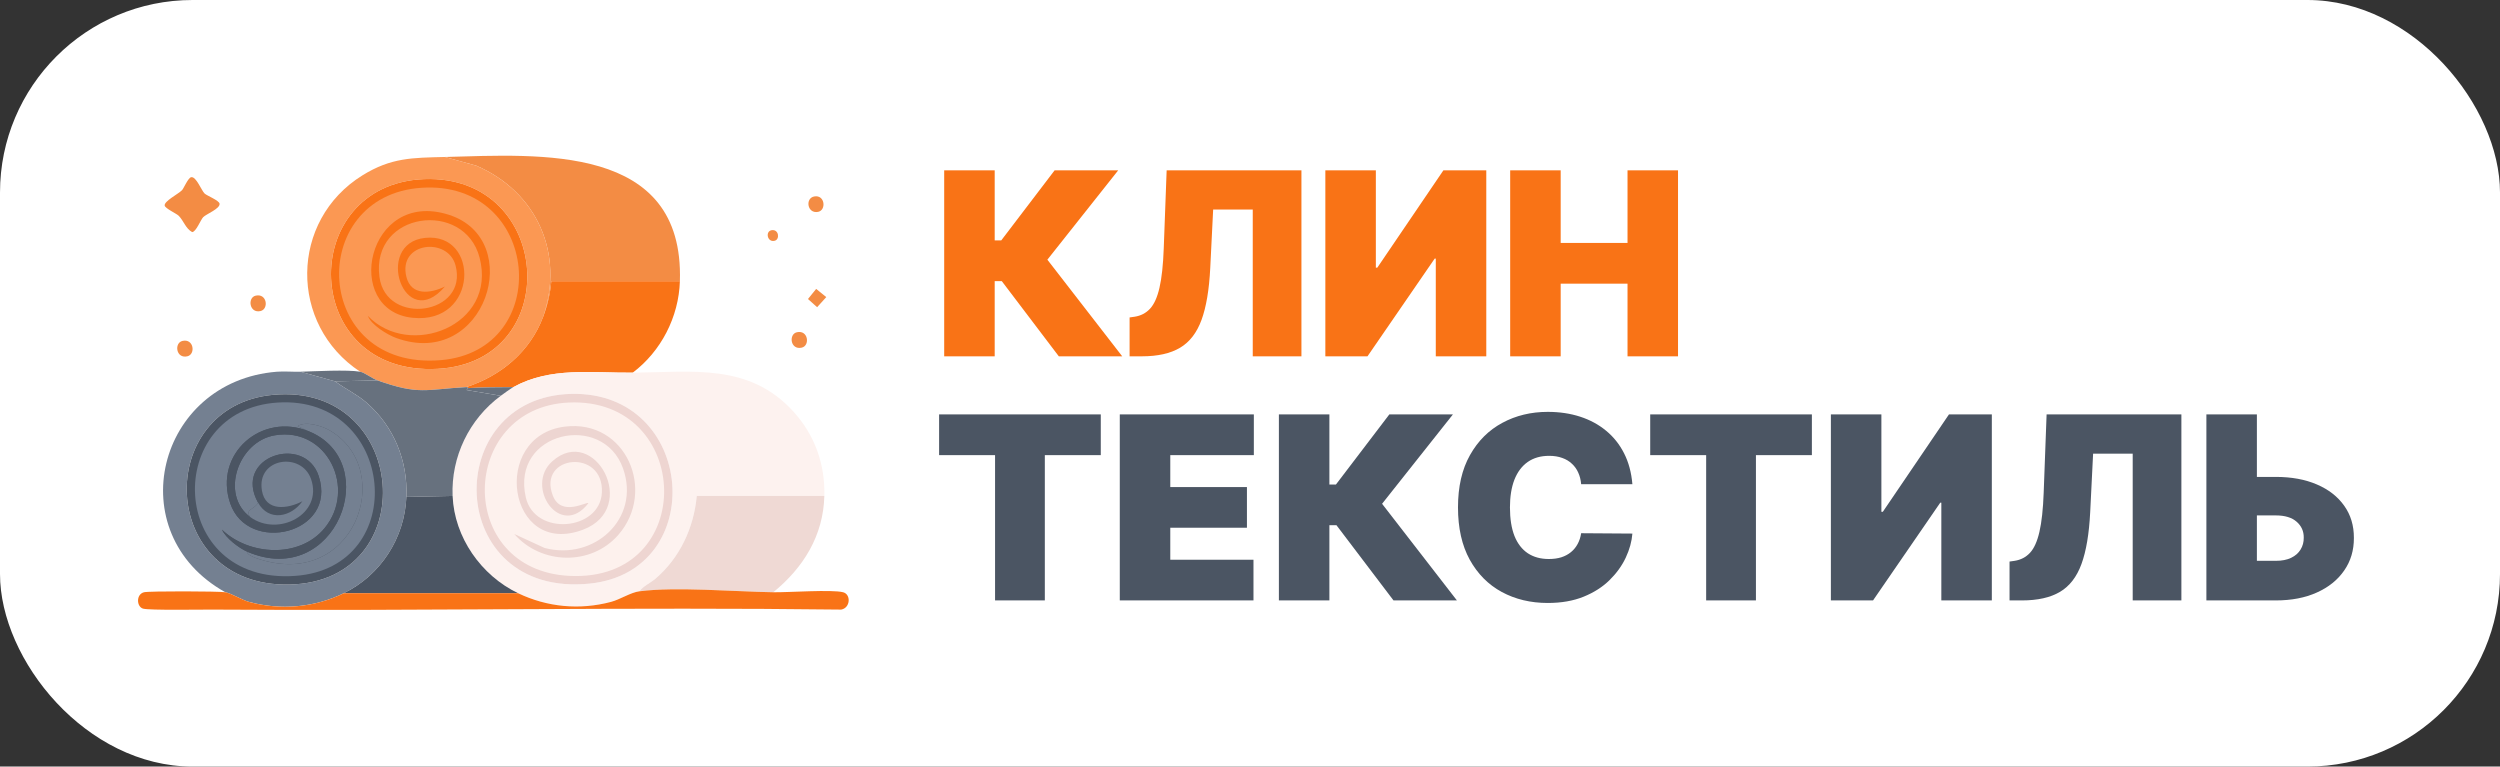 <?xml version="1.0" encoding="UTF-8"?> <svg xmlns="http://www.w3.org/2000/svg" width="2596" height="796" viewBox="0 0 2596 796" fill="none"><rect x="0" y="0" width="2596" height="796" fill="#333333" stroke="none"/><g clip-path="url(#clip0_3335_582)"><rect width="2596" height="796" rx="200" fill="white"></rect><path d="M462 163L494.5 172C557.499 199.18 586.365 263.455 564 329C550.404 365.178 520.219 390.357 484 402C441.689 404.394 435.057 410.359 392 395C386.194 392.929 378.513 386.797 374 386C299.886 337.258 300.622 228.92 376.5 182C406.279 163.586 428.238 163.858 462 163ZM440.5 186C307.451 191.04 311.038 390.811 454.5 383C586.763 375.799 574.396 180.927 440.5 186Z" fill="#FB9853"></path><path d="M706 292H572.5C571.347 304.795 568.503 317.019 564 329C586.365 263.455 557.499 199.18 494.5 172L462 163C560.485 160.498 710.532 148.82 706 292Z" fill="#F38C44"></path><path d="M198.5 184C203.762 183.039 209.161 197.874 212.5 201C214.823 203.174 227.535 208.138 228 211.5C228.721 216.713 214.187 222.219 211 225.5C208.366 228.212 203.542 240.96 199.5 241C192.654 237.19 190.868 229.4 185.5 224C183.361 221.848 171.538 216.449 171 213.5C170.173 208.962 185.196 201.428 189 197.5C190.778 195.663 195.345 184.576 198.5 184Z" fill="#F38C44"></path><path d="M454.5 383C586.763 375.799 574.396 180.927 440.5 186C307.451 191.04 311.038 390.811 454.5 383ZM437.5 195C317.017 203.203 324.373 384.993 457.5 374C576.008 364.214 561.646 186.547 437.5 195Z" fill="#F97316"></path><path d="M457.5 374C576.008 364.214 561.646 186.547 437.5 195C317.017 203.203 324.373 384.993 457.5 374ZM381.999 328C385.351 337.369 402.208 347.639 411.499 351C503.9 384.426 546.937 248.848 465.999 223L457.499 218C473.397 215.338 487.079 218.958 499.499 229C478.873 201.009 430.405 201.8 402.499 219C367.224 240.742 351.414 295.836 381.999 328Z" fill="#FB9853"></path><path d="M849.5 220C858.245 218.306 856.713 201.947 845.5 204C835.876 205.762 838.168 222.196 849.5 220Z" fill="#F38C44"></path><path d="M465.999 223C380.87 195.813 355.157 322.557 428.499 330C496.882 336.939 498.433 241.157 441.499 247C387.638 252.528 419.835 347.2 461.999 297.5C447.274 304.767 426.975 307.526 421.999 287.5C413.025 251.384 464.998 245.672 472.999 275.5C486.792 326.919 400.781 339.234 393.999 287.5C385.097 219.591 482.277 207.163 497.999 267.5C516.491 338.47 424.745 372.953 381.999 328C351.414 295.836 367.224 240.742 402.499 219C430.405 201.8 478.873 201.009 499.499 229C487.079 218.958 473.397 215.338 457.499 218L465.999 223Z" fill="#FB9853"></path><path d="M465.999 223C546.937 248.848 503.9 384.426 411.499 351C402.208 347.639 385.351 337.369 381.999 328C424.745 372.953 516.491 338.47 497.999 267.5C482.277 207.163 385.097 219.591 393.999 287.5C400.781 339.234 486.792 326.919 472.999 275.5C464.998 245.672 413.025 251.384 421.999 287.5C426.975 307.526 447.274 304.767 461.999 297.5C419.835 347.2 387.638 252.528 441.499 247C498.433 241.157 496.882 336.939 428.499 330C355.157 322.557 380.87 195.813 465.999 223Z" fill="#F97316"></path><path d="M804.5 250C809.954 248.539 808.821 238.05 801.5 239C794.29 239.936 796.701 252.089 804.5 250Z" fill="#F38C44"></path><path d="M706 292C704.826 329.093 686.49 364.806 657 387C614.477 387.371 571.718 380.681 533 402C517.391 402.152 501.572 402.088 486 403C485.888 403.007 486.46 401.861 484 402C520.219 390.357 550.404 365.178 564 329C568.503 317.019 571.347 304.795 572.5 292H706Z" fill="#F97316"></path><path d="M847.5 300L858 308.5L848.5 319L839 310.5L847.5 300Z" fill="#F38C44"></path><path d="M270.5 323C279.343 320.976 277.307 304.306 265.5 307C256.722 309.003 258.882 325.659 270.5 323Z" fill="#F38C44"></path><path d="M832.5 361C841.337 358.985 839.314 342.306 827.5 345C818.663 347.015 820.686 363.694 832.5 361Z" fill="#F38C44"></path><path d="M194.5 370C203.337 367.985 201.314 351.306 189.5 354C180.663 356.015 182.686 372.694 194.5 370Z" fill="#F38C44"></path><path d="M312 386L348 396C358.482 403.819 370.538 409.357 380.5 418C408.973 442.703 423.549 478.404 422 516C420.241 558.697 395.204 597.299 357 616C326.54 630.91 291.508 633.985 258.5 625C251.205 623.014 239.777 615.936 234 615C123.718 553.485 162.962 395.889 287.5 386C295.327 385.378 304.022 386.239 312 386ZM283.5 410C159.053 421.651 163.827 609.768 300.5 607C440.313 604.169 424.4 396.808 283.5 410Z" fill="#748091"></path><path d="M374 386C378.513 386.797 386.194 392.929 392 395L348 396L312 386C327.018 385.549 360.819 383.671 374 386Z" fill="#67717E"></path><path d="M657 387C718.696 386.461 778.007 376.764 824 427.5C846.188 451.976 856.848 482.157 856 515L723.499 515C720.455 548.066 705.928 579.332 680.499 601C675.382 605.36 667.893 608.554 663.999 614C654.936 615.172 643.921 622.493 634.499 625C601.952 633.661 568.239 630.499 537.999 616C499.601 597.59 471.765 557.937 469.999 515C468.322 474.239 487.242 435.183 519.999 411C522.879 408.874 530.289 403.493 533 402C571.718 380.681 614.477 387.371 657 387ZM593.499 409C456.915 411.931 461.271 621.548 612.499 606C736.614 593.24 722.608 406.23 593.499 409Z" fill="#FDF2EF"></path><path d="M484 402C486.46 401.861 485.888 403.007 486 403L484.5 405L519.999 411C487.242 435.183 468.322 474.239 469.999 515L422 516C423.549 478.404 408.973 442.703 380.5 418C370.538 409.357 358.482 403.819 348 396L392 395C435.057 410.359 441.689 404.394 484 402Z" fill="#67717E"></path><path d="M533 402C530.289 403.493 522.879 408.874 519.999 411L484.5 405L486 403C501.572 402.088 517.391 402.152 533 402Z" fill="#67717E"></path><path d="M612.499 606C736.614 593.24 722.608 406.23 593.499 409C456.915 411.931 461.271 621.548 612.499 606ZM590.5 418C476.553 423.245 471.914 592.228 591.5 598C725.867 604.486 719.127 412.08 590.5 418Z" fill="#EED5D1"></path><path d="M300.5 607C440.313 604.169 424.4 396.808 283.5 410C159.053 421.651 163.827 609.768 300.5 607ZM288.5 418C168.306 425.441 173.668 607.482 306.5 598C427.31 589.376 411.126 410.409 288.5 418Z" fill="#4B5563"></path><path d="M288.499 418C411.125 410.409 427.309 589.376 306.499 598C173.667 607.482 168.305 425.441 288.499 418ZM320.999 448C271.798 427.591 221.692 471.281 238.999 522.5C257.159 576.242 350.496 554.411 330.999 494.5C316.561 450.135 241.334 474.082 267.999 522C264.633 528.944 253.417 529.04 259.999 537C228.223 513.988 247.066 458.351 285.499 452C339.917 443.007 370.732 507.7 336.999 548.5C310.845 580.133 258.631 576.899 230.499 550C234.385 558.695 248.308 569.292 256.999 573C255.271 575.211 263.708 578.71 264.499 579C366.907 616.559 413.179 488.691 342.499 447C334.28 442.152 317.314 436.949 308.999 442.5L320.999 448Z" fill="#748091"></path><path d="M591.5 598C725.867 604.486 719.127 412.08 590.5 418C476.553 423.245 471.914 592.228 591.5 598ZM586.5 443C508.804 452.663 526.87 579.779 605.5 550C664.807 527.539 617.268 439.893 573.5 479C544.33 505.063 581.836 560.419 611 522.5C609.724 520.301 582.705 537.362 574 514.5C557.906 472.232 627.272 465.373 625 511.5C623.041 551.269 555.334 557.118 546 516.5C530.273 448.06 626.142 427.39 647 486.5C665.461 538.817 616.61 582.587 565.5 569L534 554.5C561.833 586.349 613.603 587.936 642 555.5C681.909 509.914 650.049 435.096 586.5 443Z" fill="#FDF1ED"></path><path d="M257 573C348.796 612.163 398.756 480.254 321 448L309 442.5C317.315 436.949 334.281 442.152 342.5 447C413.18 488.691 366.908 616.559 264.5 579C263.709 578.71 255.272 575.211 257 573Z" fill="#748091"></path><path d="M321 448C398.756 480.254 348.796 612.163 257 573C248.309 569.292 234.385 558.695 230.499 550C258.631 576.899 310.845 580.133 336.999 548.5C370.732 507.7 339.917 443.007 285.499 452C247.066 458.351 228.223 513.988 259.999 537C288.873 557.91 335.679 533.999 323 497.5C313.043 468.837 266.164 475.248 272 509.5C275.777 531.667 298.853 528.456 314 520.5C302.337 537.064 279.062 541.881 267.999 522C241.334 474.082 316.561 450.135 330.999 494.5C350.496 554.411 257.159 576.242 238.999 522.5C221.692 471.281 271.799 427.591 321 448Z" fill="#4B5563"></path><path d="M586.5 443C650.049 435.096 681.909 509.914 642 555.5C613.603 587.936 561.833 586.349 534 554.5L565.5 569C616.61 582.587 665.461 538.817 647 486.5C626.142 427.39 530.273 448.06 546 516.5C555.334 557.118 623.041 551.269 625 511.5C627.272 465.373 557.906 472.232 574 514.5C582.705 537.362 609.724 520.301 611 522.5C581.836 560.419 544.33 505.063 573.5 479C617.268 439.893 664.807 527.539 605.5 550C526.87 579.779 508.804 452.663 586.5 443Z" fill="#EDD5D1"></path><path d="M259.999 537C253.417 529.04 264.633 528.944 267.999 522C279.062 541.881 302.337 537.064 314 520.5C298.853 528.456 275.777 531.667 272 509.5C266.164 475.248 313.043 468.837 323 497.5C335.679 533.999 288.873 557.91 259.999 537Z" fill="#748091"></path><path d="M469.999 515C471.765 557.937 499.601 597.59 537.999 616L357 616C395.204 597.299 420.241 558.697 422 516L469.999 515Z" fill="#4B5563"></path><path d="M856 515C854.933 556.313 834.211 589.502 803 615C762.753 614.371 702.088 609.075 663.999 614C667.893 608.554 675.382 605.36 680.499 601C705.928 579.332 720.455 548.066 723.499 515L856 515Z" fill="#EFD9D4"></path><path d="M664 614C702.089 609.075 762.753 614.371 803 615C818.737 615.246 863.792 611.958 875.5 615C883.85 617.17 883.11 631.284 873.5 633C655.874 630.27 438.052 634.529 220.5 633C209.012 632.919 154.768 633.896 148.5 632C141.754 629.959 141.154 617.166 149.5 615C154.615 613.672 226.993 613.865 234 615C239.777 615.936 251.205 623.014 258.5 625C291.508 633.985 326.54 630.91 357 616H538C568.24 630.499 601.953 633.661 634.5 625C643.922 622.493 654.937 615.172 664 614Z" fill="#F97316"></path><path d="M1099.47 370L1040.24 291.908H1032.89V370H980.449V176.845H1032.89V249.655H1039.68L1095.14 176.845H1161.16L1087.59 269.65L1165.31 370H1099.47Z" fill="#F97316"></path><path d="M1172.97 370V329.634L1178.25 328.879C1184.66 327.873 1189.98 325.106 1194.19 320.579C1198.46 315.989 1201.73 308.727 1204 298.793C1206.32 288.796 1207.8 275.183 1208.43 257.955L1211.45 176.845H1351.41V370H1300.86V217.588H1259.74L1256.72 278.327C1255.59 300.836 1252.57 318.787 1247.66 332.18C1242.76 345.573 1235.31 355.224 1225.31 361.134C1215.32 367.045 1202.14 370 1185.79 370H1172.97Z" fill="#F97316"></path><path d="M1376.24 176.845H1428.68V277.949H1430.19L1498.85 176.845H1543.36V370H1490.92V268.518H1489.79L1420 370H1376.24V176.845Z" fill="#F97316"></path><path d="M1568.17 370V176.845H1620.61V252.296H1690.02V176.845H1742.46V370H1690.02V294.549H1620.61V370H1568.17Z" fill="#F97316"></path><path d="M975.168 472.58V430.327H1143.05V472.58H1084.95V623.482H1033.27V472.58H975.168Z" fill="#4B5563"></path><path d="M1162.78 623.482V430.327H1301.99V472.58H1215.22V505.778H1294.82V548.031H1215.22V581.23H1301.61V623.482H1162.78Z" fill="#4B5563"></path><path d="M1447.02 623.482L1387.79 545.39H1380.44V623.482H1328V430.327H1380.44V503.138H1387.23L1442.68 430.327H1508.7L1435.14 523.132L1512.85 623.482H1447.02Z" fill="#4B5563"></path><path d="M1695.07 502.76H1641.87C1641.5 498.359 1640.49 494.366 1638.86 490.782C1637.28 487.199 1635.08 484.118 1632.25 481.54C1629.49 478.899 1626.12 476.887 1622.16 475.504C1618.2 474.057 1613.71 473.334 1608.68 473.334C1599.87 473.334 1592.42 475.472 1586.32 479.748C1580.29 484.023 1575.7 490.154 1572.55 498.139C1569.47 506.124 1567.93 515.713 1567.93 526.905C1567.93 538.725 1569.5 548.628 1572.65 556.614C1575.85 564.536 1580.48 570.509 1586.51 574.533C1592.55 578.495 1599.81 580.475 1608.3 580.475C1613.14 580.475 1617.48 579.878 1621.31 578.683C1625.15 577.426 1628.48 575.634 1631.31 573.307C1634.14 570.981 1636.44 568.183 1638.2 564.913C1640.02 561.581 1641.25 557.84 1641.87 553.69L1695.07 554.067C1694.44 562.241 1692.14 570.572 1688.18 579.06C1684.22 587.486 1678.59 595.283 1671.3 602.45C1664.07 609.555 1655.11 615.277 1644.42 619.616C1633.73 623.954 1621.31 626.123 1607.17 626.123C1589.44 626.123 1573.53 622.319 1559.44 614.711C1545.42 607.103 1534.32 595.911 1526.15 581.135C1518.04 566.359 1513.98 548.283 1513.98 526.905C1513.98 505.401 1518.13 487.293 1526.43 472.58C1534.73 457.804 1545.93 446.643 1560.01 439.098C1574.09 431.49 1589.81 427.686 1607.17 427.686C1619.36 427.686 1630.59 429.353 1640.84 432.685C1651.09 436.017 1660.08 440.89 1667.81 447.304C1675.54 453.654 1681.77 461.482 1686.48 470.788C1691.2 480.094 1694.06 490.751 1695.07 502.76Z" fill="#4B5563"></path><path d="M1713.58 472.58V430.327H1881.46V472.58H1823.36V623.482H1771.67V472.58H1713.58Z" fill="#4B5563"></path><path d="M1901.19 430.327H1953.63V531.432H1955.14L2023.8 430.327H2068.32V623.482H2015.88V522H2014.75L1944.95 623.482H1901.19V430.327Z" fill="#4B5563"></path><path d="M2086.71 623.482V583.116L2091.99 582.361C2098.4 581.355 2103.71 578.589 2107.93 574.062C2112.2 569.472 2115.47 562.21 2117.74 552.275C2120.06 542.278 2121.54 528.665 2122.17 511.437L2125.19 430.327H2265.15V623.482H2214.6V471.071H2173.48L2170.46 531.809C2169.33 554.319 2166.31 572.27 2161.4 585.662C2156.5 599.055 2149.05 608.707 2139.05 614.617C2129.05 620.527 2115.88 623.482 2099.53 623.482H2086.71Z" fill="#4B5563"></path><path d="M2323.18 495.215H2363.17C2379.45 495.215 2393.66 497.825 2405.79 503.043C2417.99 508.262 2427.46 515.619 2434.18 525.113C2440.97 534.607 2444.34 545.768 2444.28 558.594C2444.34 571.421 2440.97 582.707 2434.18 592.453C2427.46 602.199 2417.99 609.807 2405.79 615.277C2393.66 620.747 2379.45 623.482 2363.17 623.482H2291.11V430.327H2343.55V582.361H2363.17C2369.52 582.361 2374.83 581.324 2379.1 579.249C2383.44 577.174 2386.71 574.313 2388.91 570.667C2391.18 567.02 2392.28 562.87 2392.21 558.217C2392.28 551.615 2389.82 546.145 2384.86 541.806C2379.89 537.405 2372.66 535.204 2363.17 535.204H2323.18V495.215Z" fill="#4B5563"></path></g><defs><clipPath id="clip0_3335_582"><rect width="2596" height="796" rx="200" fill="white"></rect></clipPath></defs></svg> 
